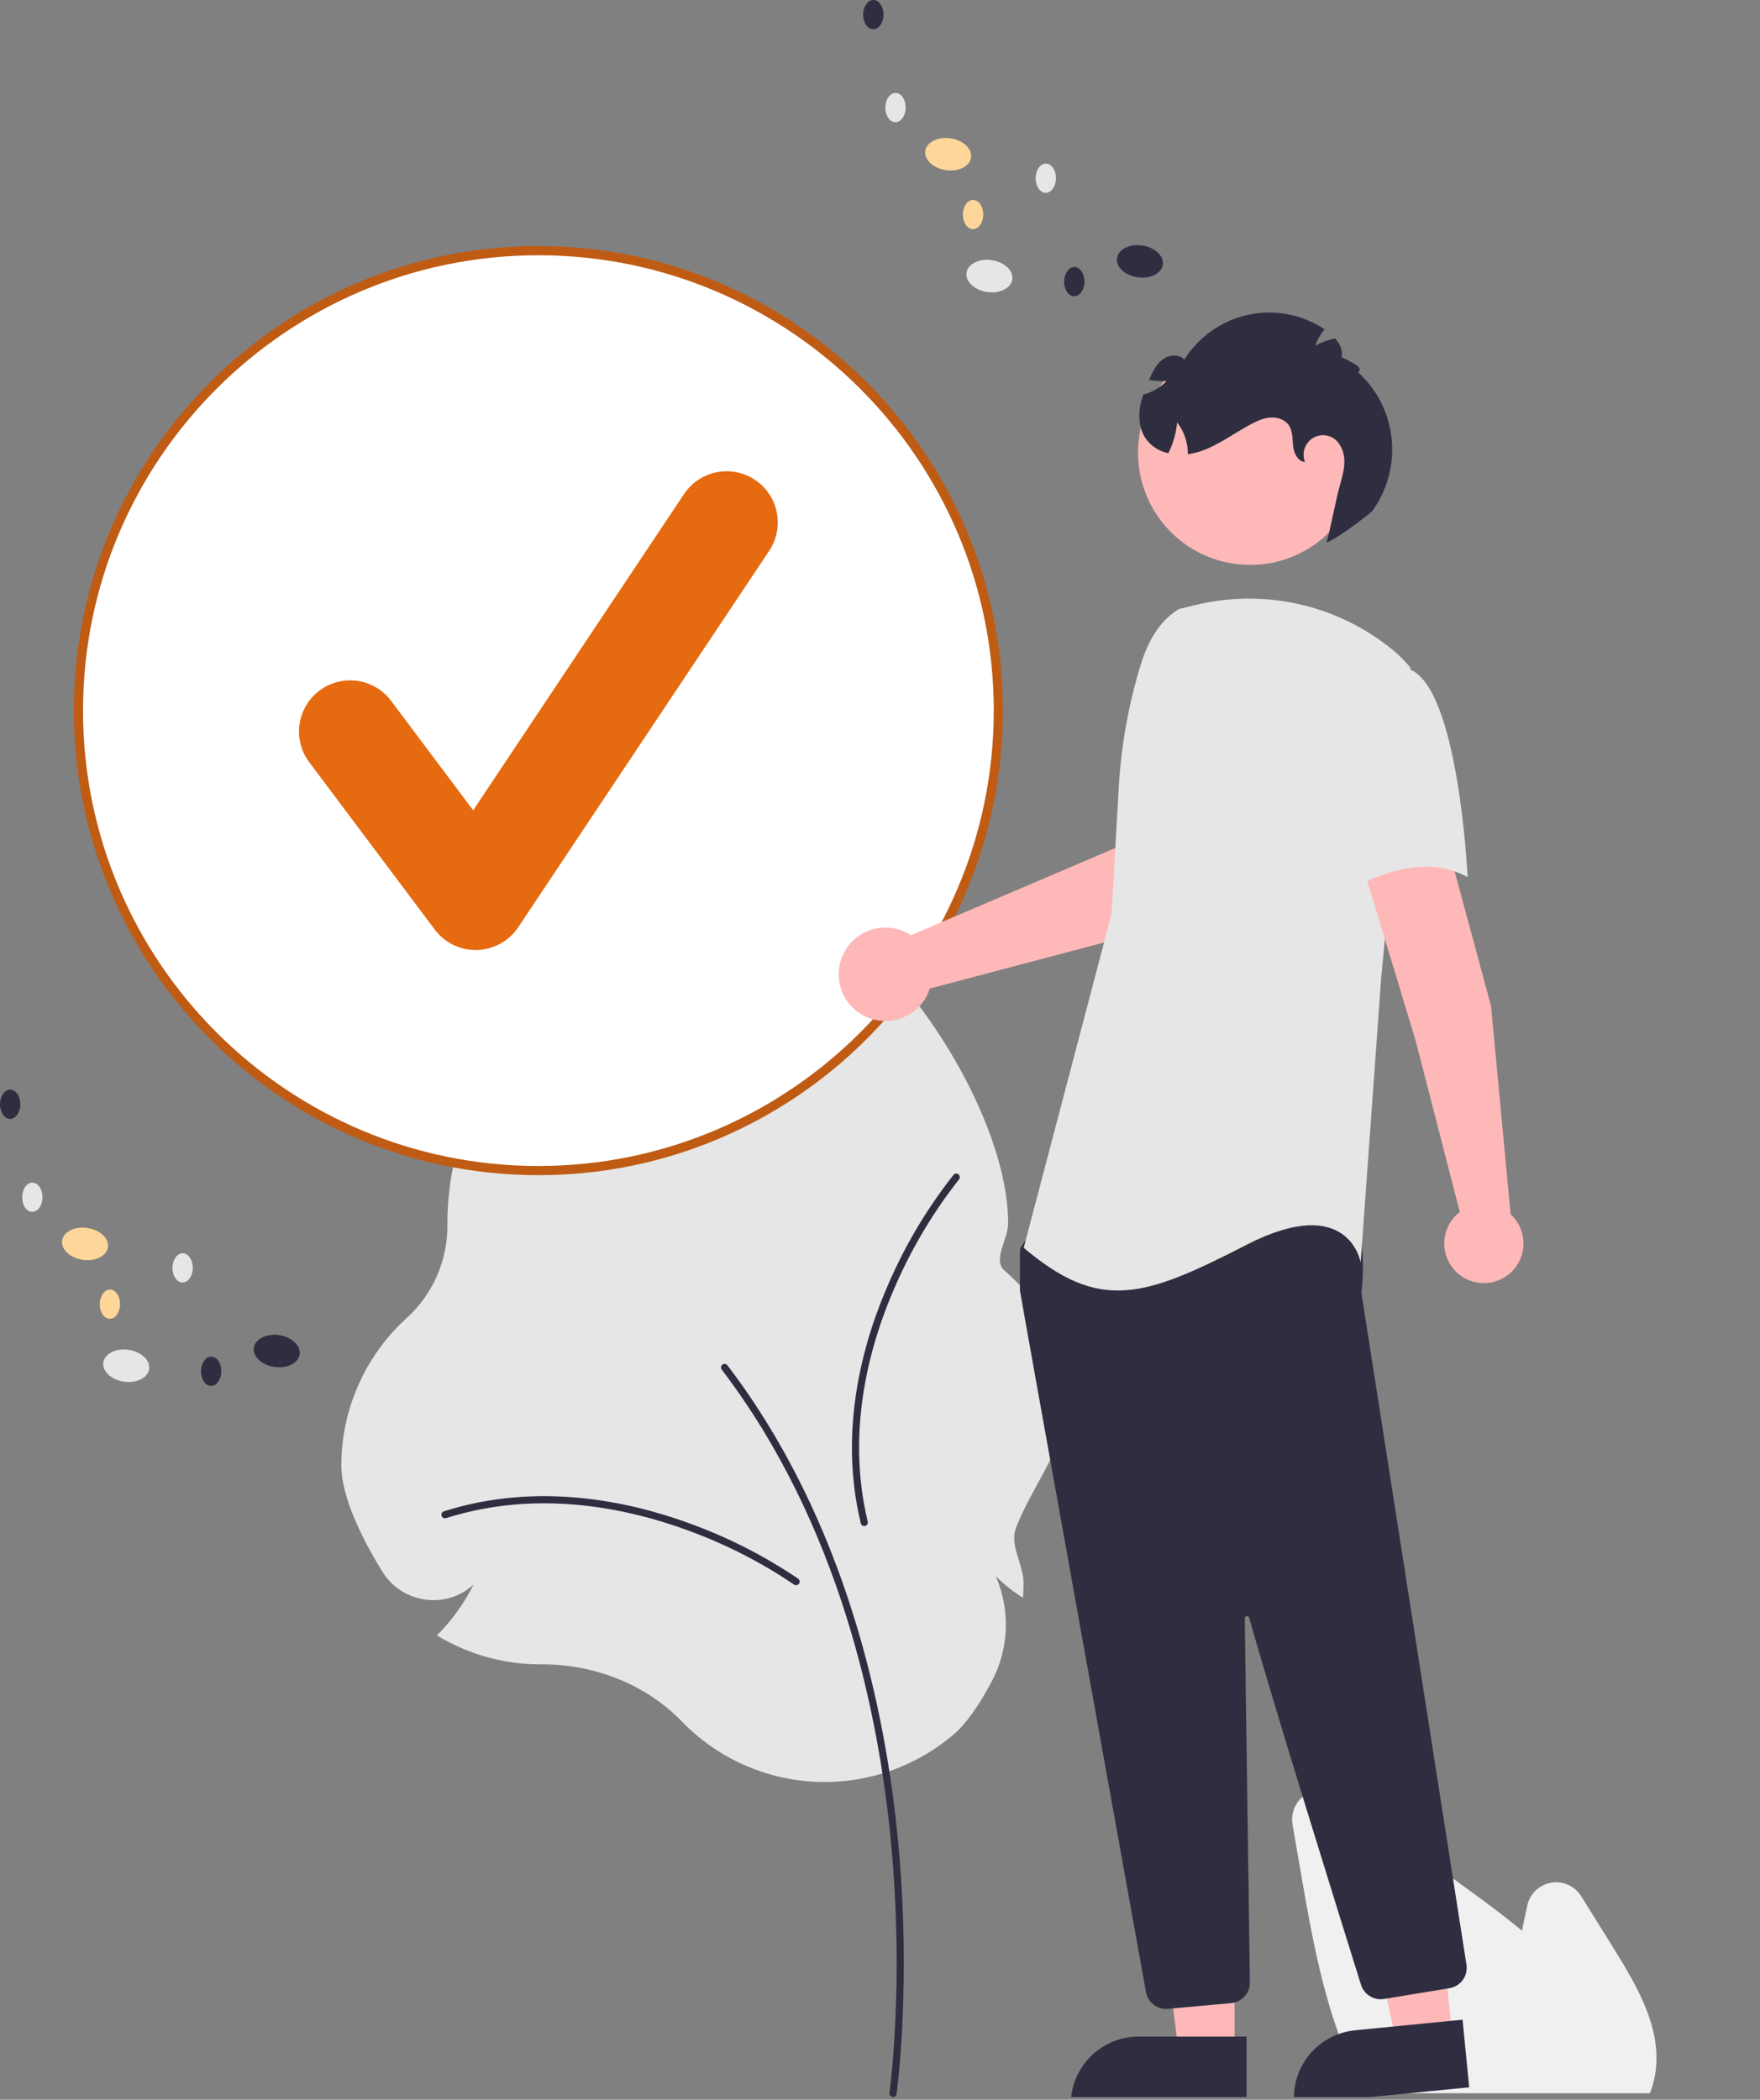 <svg width="575" height="686" viewBox="0 0 575 686" fill="none" xmlns="http://www.w3.org/2000/svg">
<rect x="0" y="0" width="575" height="686" fill="#808080" stroke="none"/>
<g clip-path="url(#clip0_138_2)">
<path d="M222.664 562.324C211.225 550.526 194.648 543.76 177.183 543.76L176.51 543.762C165.006 543.766 153.708 540.715 143.771 534.921L142.737 534.318L143.569 533.46C148.078 528.795 151.843 523.464 154.733 517.655C152.681 519.568 150.233 521.007 147.564 521.869C144.894 522.732 142.068 522.997 139.284 522.646C136.346 522.295 133.525 521.284 131.033 519.688C128.541 518.092 126.443 515.952 124.896 513.429C118.792 503.526 111.516 489.473 111.516 478.767C111.525 469.718 113.42 460.77 117.079 452.494C120.738 444.218 126.081 436.795 132.768 430.698C137.001 426.881 140.383 422.215 142.692 417.003C145.001 411.792 146.185 406.152 146.168 400.452L146.165 399.641C146.164 392.136 147.081 384.66 148.896 377.378L149.08 376.643L149.837 376.669C154.715 376.835 159.597 376.426 164.38 375.451C159.893 374.9 155.504 373.733 151.337 371.982L150.523 371.652L150.799 370.818C169.84 359.029 212.819 365.134 237.766 308.058C257.994 261.777 329.366 349.142 329.366 399.641C329.366 404.794 324.267 411.603 328.084 415.009C369.351 451.825 340.878 475.466 331.9 499.255C329.77 504.899 334.389 511.095 334.389 517.202C334.389 518.238 334.362 519.307 334.31 520.381L334.231 522.03L332.855 521.115C330.133 519.332 327.609 517.262 325.328 514.942C327.695 520.388 328.81 526.295 328.592 532.229C328.374 538.163 326.828 543.973 324.069 549.231C319.744 557.393 315.56 563.237 311.633 566.598C299.054 577.363 282.838 582.916 266.3 582.121C249.763 581.327 234.154 574.245 222.664 562.324Z" fill="#E6E6E6"/>
<path d="M291.756 685.124C292.037 685.123 292.309 685.021 292.521 684.837C292.733 684.653 292.872 684.398 292.912 684.119C292.961 683.77 297.825 648.69 293.457 602.067C289.423 559.009 276.467 496.991 237.656 446.056C237.563 445.934 237.447 445.831 237.314 445.754C237.181 445.676 237.035 445.626 236.883 445.605C236.73 445.585 236.576 445.594 236.427 445.633C236.279 445.673 236.139 445.741 236.017 445.834C235.895 445.927 235.792 446.043 235.715 446.176C235.638 446.309 235.588 446.456 235.567 446.608C235.547 446.76 235.556 446.915 235.596 447.063C235.635 447.212 235.703 447.351 235.797 447.473C274.272 497.968 287.124 559.531 291.129 602.285C295.472 648.637 290.647 683.444 290.597 683.79C290.574 683.956 290.586 684.125 290.634 684.285C290.681 684.446 290.763 684.594 290.872 684.721C290.982 684.847 291.118 684.949 291.271 685.018C291.423 685.088 291.588 685.124 291.756 685.124Z" fill="#2F2E41"/>
<path d="M260.083 517.902C260.33 517.902 260.571 517.824 260.771 517.679C260.971 517.534 261.119 517.329 261.196 517.094C261.272 516.86 261.272 516.607 261.196 516.372C261.12 516.137 260.971 515.932 260.772 515.787C249.713 508.302 237.766 502.22 225.207 497.683C205.585 490.499 175.747 483.987 145.03 493.763C144.883 493.809 144.747 493.884 144.63 493.983C144.512 494.082 144.415 494.203 144.344 494.339C144.273 494.476 144.23 494.625 144.217 494.778C144.204 494.931 144.221 495.085 144.268 495.232C144.315 495.378 144.39 495.514 144.489 495.632C144.588 495.749 144.709 495.846 144.846 495.916C144.983 495.987 145.132 496.029 145.285 496.042C145.438 496.055 145.592 496.037 145.739 495.99C175.827 486.415 205.124 492.82 224.403 499.878C236.761 504.338 248.516 510.317 259.397 517.678C259.597 517.823 259.837 517.902 260.083 517.902Z" fill="#2F2E41"/>
<path d="M313.581 384.662C313.599 384.416 313.538 384.17 313.408 383.961C313.278 383.751 313.084 383.588 312.856 383.495C312.627 383.401 312.375 383.383 312.135 383.442C311.895 383.501 311.68 383.635 311.521 383.824C303.259 394.315 296.333 405.792 290.903 417.992C282.325 437.046 273.68 466.337 281.219 497.679C281.255 497.828 281.32 497.969 281.41 498.093C281.5 498.218 281.614 498.323 281.745 498.403C281.876 498.484 282.021 498.537 282.173 498.561C282.325 498.585 282.48 498.579 282.629 498.543C282.778 498.507 282.919 498.442 283.043 498.352C283.168 498.262 283.273 498.148 283.353 498.017C283.433 497.886 283.487 497.74 283.51 497.588C283.534 497.436 283.528 497.282 283.492 497.132C276.108 466.433 284.606 437.673 293.034 418.952C298.372 406.948 305.183 395.654 313.308 385.331C313.468 385.142 313.563 384.908 313.581 384.662Z" fill="#2F2E41"/>
<path d="M539.035 683.886H445.986L445.587 683.161C444.397 681.003 443.248 678.717 442.175 676.367C432.59 655.848 428.539 632.38 424.965 611.674L422.273 596.067C421.947 594.177 422.193 592.232 422.978 590.483C423.764 588.733 425.054 587.257 426.683 586.245C428.312 585.232 430.206 584.729 432.123 584.799C434.039 584.87 435.892 585.511 437.442 586.64C451.583 596.93 465.729 607.209 479.881 617.479C485.24 621.378 491.359 625.89 497.22 630.767C497.786 628.021 498.377 625.266 498.969 622.55C499.376 620.675 500.335 618.963 501.72 617.636C503.106 616.308 504.857 615.424 506.748 615.097C508.639 614.77 510.585 615.015 512.336 615.8C514.088 616.586 515.565 617.876 516.579 619.505L527.465 636.996C535.406 649.769 542.414 662.356 540.986 675.932C540.993 676.097 540.981 676.263 540.949 676.425C540.663 678.655 540.134 680.847 539.369 682.961L539.035 683.886Z" fill="#F0F0F0"/>
<path d="M175.898 382.442C258.891 382.442 326.17 315.163 326.17 232.17C326.17 149.177 258.891 81.897 175.898 81.897C92.904 81.897 25.625 149.177 25.625 232.17C25.625 315.163 92.904 382.442 175.898 382.442Z" fill="white"/>
<path d="M175.897 383.942C92.21 383.942 24.125 315.857 24.125 232.17C24.125 148.482 92.21 80.397 175.897 80.397C259.585 80.397 327.67 148.482 327.67 232.17C327.67 315.857 259.585 383.942 175.897 383.942ZM175.897 83.397C93.864 83.397 27.125 150.137 27.125 232.17C27.125 314.203 93.864 380.942 175.897 380.942C257.931 380.942 324.67 314.203 324.67 232.17C324.67 150.137 257.931 83.397 175.897 83.397Z" fill="#BF5B13"/>
<path d="M155.396 310.38C152.801 310.38 150.242 309.775 147.921 308.615C145.6 307.454 143.581 305.768 142.025 303.692L101.028 249.029C99.711 247.273 98.753 245.275 98.208 243.148C97.664 241.022 97.543 238.809 97.854 236.636C98.164 234.463 98.9 232.372 100.018 230.483C101.136 228.595 102.616 226.945 104.372 225.628C106.128 224.311 108.127 223.352 110.253 222.808C112.379 222.263 114.592 222.142 116.765 222.453C118.938 222.763 121.029 223.499 122.918 224.617C124.807 225.736 126.457 227.215 127.774 228.971L154.595 264.731L223.482 161.401C225.943 157.715 229.766 155.157 234.112 154.289C238.458 153.422 242.97 154.315 246.658 156.773C250.345 159.232 252.905 163.053 253.776 167.399C254.646 171.744 253.755 176.257 251.299 179.946L169.306 302.936C167.823 305.16 165.828 306.996 163.489 308.291C161.149 309.585 158.534 310.299 155.861 310.374C155.706 310.377 155.551 310.38 155.396 310.38Z" fill="#E66A10"/>
<path d="M330.721 91.287C331.139 88.413 328.129 85.597 323.999 84.996C319.87 84.396 316.183 86.237 315.765 89.11C315.347 91.983 318.356 94.8 322.486 95.4C326.616 96.001 330.303 94.159 330.721 91.287Z" fill="#E6E6E6"/>
<path d="M379.892 86.489C380.31 83.616 377.301 80.799 373.171 80.199C369.041 79.598 365.355 81.44 364.937 84.313C364.519 87.186 367.528 90.002 371.658 90.603C375.788 91.204 379.474 89.362 379.892 86.489Z" fill="#2F2E41"/>
<path d="M317.256 51.479C317.674 48.606 314.665 45.79 310.535 45.189C306.405 44.588 302.718 46.43 302.3 49.303C301.882 52.176 304.891 54.992 309.021 55.593C313.151 56.194 316.838 54.352 317.256 51.479Z" fill="#FED69A"/>
<path d="M295.889 35.172C295.909 32.535 294.438 30.385 292.603 30.371C290.769 30.357 289.265 32.484 289.245 35.122C289.225 37.759 290.696 39.909 292.531 39.923C294.366 39.937 295.87 37.81 295.889 35.172Z" fill="#E6E6E6"/>
<path d="M288.645 4.801C288.665 2.163 287.194 0.014 285.359 0C283.524 -0.014 282.021 2.113 282.001 4.751C281.981 7.388 283.452 9.538 285.287 9.551C287.122 9.565 288.625 7.438 288.645 4.801Z" fill="#2F2E41"/>
<path d="M344.989 58.253C345.009 55.615 343.538 53.466 341.703 53.452C339.868 53.438 338.365 55.565 338.345 58.203C338.325 60.84 339.796 62.99 341.631 63.004C343.466 63.017 344.969 60.891 344.989 58.253Z" fill="#E6E6E6"/>
<path d="M321.227 70.116C321.247 67.479 319.776 65.329 317.941 65.316C316.106 65.302 314.603 67.429 314.583 70.066C314.563 72.704 316.034 74.853 317.869 74.867C319.704 74.881 321.207 72.754 321.227 70.116Z" fill="#FED69A"/>
<path d="M354.306 92.044C354.325 89.407 352.854 87.257 351.019 87.243C349.185 87.23 347.681 89.356 347.661 91.994C347.641 94.631 349.112 96.781 350.947 96.795C352.782 96.808 354.286 94.682 354.306 92.044Z" fill="#2F2E41"/>
<path d="M48.721 447.286C49.139 444.413 46.129 441.597 41.999 440.996C37.87 440.396 34.183 442.237 33.765 445.11C33.347 447.983 36.356 450.8 40.486 451.401C44.616 452.001 48.303 450.16 48.721 447.286Z" fill="#E6E6E6"/>
<path d="M97.892 442.489C98.31 439.616 95.301 436.799 91.171 436.199C87.041 435.598 83.355 437.44 82.937 440.313C82.519 443.186 85.528 446.002 89.658 446.603C93.787 447.204 97.474 445.362 97.892 442.489Z" fill="#2F2E41"/>
<path d="M35.256 407.479C35.674 404.606 32.665 401.79 28.535 401.189C24.405 400.588 20.718 402.43 20.3 405.303C19.882 408.176 22.891 410.992 27.021 411.593C31.151 412.194 34.838 410.352 35.256 407.479Z" fill="#FED69A"/>
<path d="M13.889 391.172C13.909 388.534 12.438 386.385 10.603 386.371C8.769 386.357 7.265 388.484 7.245 391.122C7.225 393.759 8.696 395.909 10.531 395.923C12.366 395.936 13.87 393.81 13.889 391.172Z" fill="#E6E6E6"/>
<path d="M6.645 360.801C6.665 358.163 5.194 356.014 3.359 356C1.524 355.986 0.021 358.113 0.001 360.751C-0.019 363.388 1.452 365.538 3.287 365.551C5.122 365.565 6.625 363.438 6.645 360.801Z" fill="#2F2E41"/>
<path d="M62.989 414.253C63.009 411.616 61.538 409.466 59.703 409.452C57.868 409.438 56.365 411.565 56.345 414.203C56.325 416.84 57.796 418.99 59.631 419.004C61.466 419.018 62.969 416.891 62.989 414.253Z" fill="#E6E6E6"/>
<path d="M39.227 426.116C39.247 423.479 37.776 421.329 35.941 421.316C34.106 421.302 32.603 423.429 32.583 426.066C32.563 428.704 34.034 430.853 35.869 430.867C37.704 430.881 39.208 428.754 39.227 426.116Z" fill="#FED69A"/>
<path d="M72.305 448.044C72.326 445.407 70.854 443.257 69.019 443.243C67.185 443.229 65.681 445.356 65.661 447.994C65.641 450.631 67.112 452.781 68.947 452.795C70.782 452.809 72.286 450.682 72.305 448.044Z" fill="#2F2E41"/>
<path d="M295.512 304.37C296.244 304.704 296.947 305.096 297.617 305.543L364.509 276.994L366.895 259.373L393.624 259.209L392.044 299.626L303.753 322.978C303.567 323.591 303.344 324.192 303.085 324.778C301.808 327.502 299.755 329.788 297.184 331.349C294.613 332.909 291.637 333.675 288.632 333.551C285.626 333.426 282.724 332.416 280.291 330.648C277.858 328.88 276.001 326.432 274.954 323.612C273.907 320.792 273.717 317.725 274.407 314.797C275.098 311.869 276.638 309.211 278.834 307.155C281.03 305.1 283.785 303.739 286.752 303.244C289.719 302.749 292.766 303.142 295.511 304.373L295.512 304.37Z" fill="#FEB8B8"/>
<path d="M403.344 670.597H385.059L376.361 600.072H403.346L403.344 670.597Z" fill="#FEB8B8"/>
<path d="M372 665.373H407.262V687.568H349.797C349.797 681.679 352.136 676.032 356.3 671.868C360.464 667.704 366.111 665.365 372 665.365V665.373Z" fill="#2F2E41"/>
<path d="M474.452 665.431L456.258 667.221L440.688 597.888L467.543 595.25L474.452 665.431Z" fill="#FEB8B8"/>
<path d="M442.738 663.31L477.824 659.854L480 681.945L422.824 687.577C422.247 681.718 424.02 675.87 427.755 671.32C431.489 666.769 436.878 663.887 442.737 663.31H442.738Z" fill="#2F2E41"/>
<path d="M408.433 184.57C428.663 184.57 445.063 168.17 445.063 147.94C445.063 127.709 428.663 111.31 408.433 111.31C388.203 111.31 371.803 127.709 371.803 147.94C371.803 168.17 388.203 184.57 408.433 184.57Z" fill="#FEB8B8"/>
<path d="M380.971 656.334C379.399 656.337 377.877 655.785 376.672 654.775C375.468 653.766 374.658 652.363 374.386 650.815C364.928 598.29 333.987 426.508 333.247 421.746C333.23 421.637 333.222 421.526 333.223 421.416V408.606C333.222 408.139 333.367 407.684 333.639 407.305L337.725 401.586C337.92 401.31 338.174 401.083 338.47 400.921C338.766 400.76 339.095 400.668 339.432 400.654C362.734 399.562 439.034 396.36 442.72 400.965C446.421 405.588 445.106 419.618 444.807 422.382L444.822 422.67L479.104 641.903C479.372 643.652 478.941 645.436 477.904 646.869C476.866 648.303 475.306 649.27 473.561 649.561L452.151 653.088C450.556 653.344 448.922 653.02 447.547 652.173C446.171 651.327 445.146 650.014 444.656 648.475C438.034 627.315 415.829 556.131 408.133 528.586C408.091 528.404 407.983 528.245 407.829 528.14C407.676 528.034 407.488 527.991 407.304 528.017C407.119 528.044 406.952 528.139 406.835 528.284C406.717 528.428 406.658 528.612 406.67 528.798C407.055 555.055 407.983 622.044 408.311 645.182L408.345 647.675C408.359 649.362 407.74 650.993 406.609 652.245C405.479 653.498 403.92 654.281 402.241 654.44L381.595 656.31C381.387 656.328 381.179 656.336 380.971 656.334Z" fill="#2F2E41"/>
<path d="M385.186 198.974C378.794 202.774 374.968 209.756 372.774 216.874C368.71 230.03 366.264 243.632 365.49 257.38L363.169 298.539L334.451 407.665C359.342 428.725 373.697 423.937 407.203 406.712C440.708 389.486 444.536 412.455 444.536 412.455L451.235 319.603L460.807 218.14C458.658 215.553 456.226 213.215 453.556 211.169C444.709 204.288 434.415 199.505 423.45 197.179C412.486 194.854 401.137 195.048 390.258 197.746L385.186 198.974Z" fill="#E6E6E6"/>
<path d="M487.129 328.673L463.152 239.926C462.125 236.169 459.662 232.966 456.294 231.009C452.927 229.052 448.925 228.498 445.152 229.465C443.201 229.966 441.371 230.858 439.776 232.089C438.181 233.32 436.852 234.862 435.873 236.623C434.893 238.383 434.282 240.325 434.077 242.329C433.872 244.334 434.078 246.359 434.681 248.281L462.414 339.705L476.924 395.968C474.81 397.581 473.245 399.806 472.44 402.341C471.636 404.875 471.631 407.595 472.426 410.132C473.221 412.669 474.778 414.9 476.886 416.522C478.993 418.143 481.548 419.076 484.205 419.195C486.861 419.313 489.489 418.611 491.732 417.184C493.976 415.757 495.725 413.674 496.743 411.217C497.761 408.761 497.999 406.051 497.423 403.455C496.847 400.86 495.486 398.504 493.525 396.709L487.129 328.673Z" fill="#FEB8B8"/>
<path d="M460.329 218.598C476.601 224.341 479.47 286.567 479.47 286.567C460.325 276.038 437.351 293.267 437.351 293.267C437.351 293.267 432.566 276.993 426.822 255.935C425.087 250.012 424.88 243.746 426.219 237.72C427.557 231.695 430.399 226.106 434.478 221.474C434.478 221.474 444.055 212.852 460.329 218.598Z" fill="#E6E6E6"/>
<path d="M448.202 167.115C448.202 167.115 438.627 175.007 433.376 177.309C434.83 172.214 436.345 163.466 437.794 158.386C438.548 155.712 439.318 152.981 439.195 150.218C439.062 147.436 437.882 144.564 435.546 143.122C434.412 142.42 433.088 142.096 431.761 142.195C430.434 142.294 429.172 142.812 428.154 143.676C427.135 144.539 426.411 145.704 426.085 147.006C425.759 148.308 425.847 149.68 426.336 150.929C424.049 150.771 422.757 148.134 422.477 145.829C422.197 143.523 422.409 141.011 421.147 139.056C419.93 137.162 417.527 136.298 415.277 136.402C413.044 136.495 410.925 137.42 408.925 138.472C403.206 141.458 398.013 145.58 391.86 147.55C390.625 147.946 389.357 148.225 388.072 148.382C388.117 144.627 386.883 140.97 384.578 138.022C384.244 141.52 383.267 144.925 381.696 148.063C378.73 147.481 376.094 145.78 374.324 143.307C372.398 140.492 371.925 136.862 372.378 133.477C372.598 131.922 372.973 130.393 373.498 128.915C374.403 128.695 375.284 128.386 376.13 127.993C377.995 127.168 379.68 125.979 381.089 124.495C379.185 124.576 377.279 124.439 375.406 124.088C375.452 123.976 375.495 123.878 375.541 123.766C376.614 121.402 377.801 118.96 379.871 117.425C381.942 115.891 385.149 115.586 386.948 117.456C391.623 110.04 399.026 104.803 407.527 102.896C416.028 100.989 424.932 102.569 432.279 107.287C432.443 107.392 432.606 107.499 432.768 107.607C431.428 109.151 430.399 110.945 429.741 112.887C431.779 111.829 433.945 111.041 436.183 110.544C437.759 112.32 438.756 114.451 438.328 116.73C440.941 118.013 446.037 120.153 443.629 121.561C449.882 127.211 453.818 135.015 454.664 143.443C455.51 151.871 453.205 160.314 448.202 167.115L448.202 167.115Z" fill="#2F2E41"/>
</g>
<defs>
<clipPath id="clip0_138_2">
<rect width="574.903" height="685.123" fill="white"/>
</clipPath>
</defs>
</svg>
